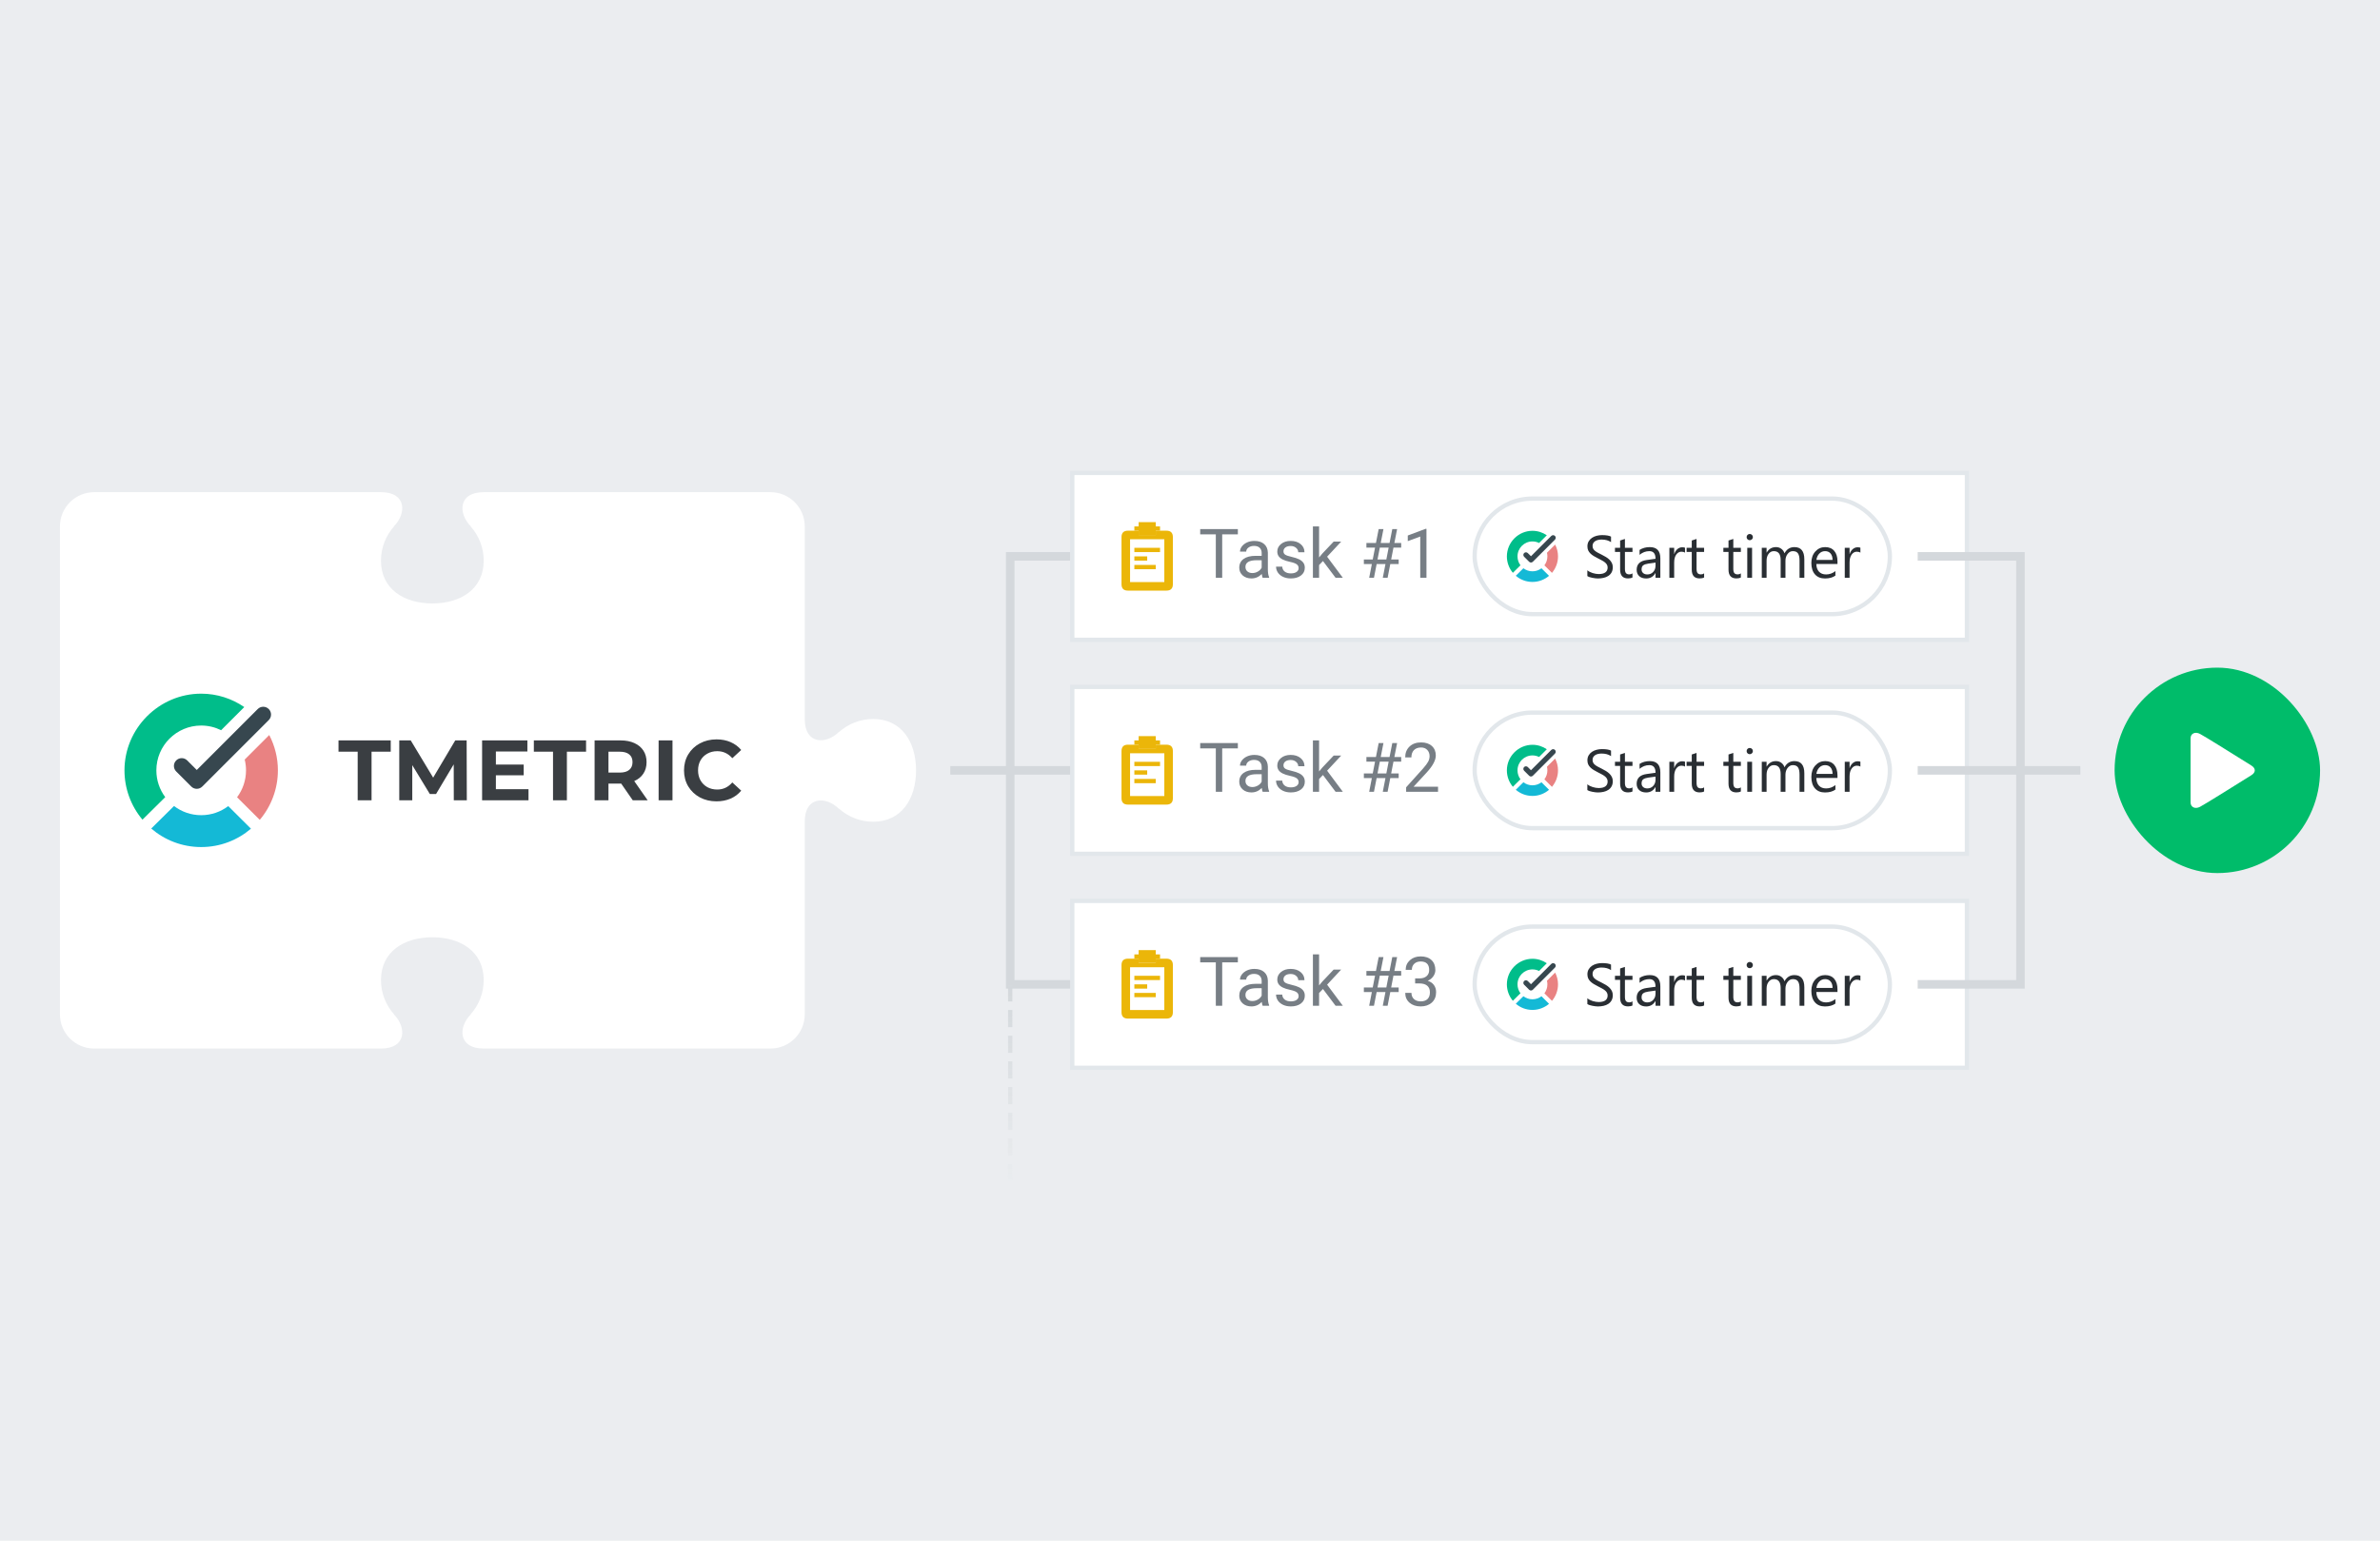 <svg width="556" height="360" viewBox="0 0 556 360" fill="none" xmlns="http://www.w3.org/2000/svg">
<rect width="556" height="360" fill="#EBEDF0"/>
<path fill-rule="evenodd" clip-rule="evenodd" d="M22 115C17.582 115 14 118.582 14 123V237C14 241.418 17.582 245 22 245H89C95 245 95 240 92 237H92.056C90.155 234.877 89 232.073 89 229C89 222.373 94.373 219 101 219C107.627 219 113 222.373 113 229C113 232.073 111.845 234.877 109.944 237H110C107 240 107 245 113 245H180C184.418 245 188 241.418 188 237V192C188 186 193 186 196 189V188.944C198.123 190.845 200.927 192 204 192C210.627 192 214 186.627 214 180C214 173.373 210.627 168 204 168C200.927 168 198.123 169.155 196 171.056V171C193 174 188 174 188 168V123C188 118.582 184.418 115 180 115H113C107 115 107 120 110 123H109.944C111.845 125.123 113 127.927 113 131C113 137.627 107.627 141 101 141C94.373 141 89 137.627 89 131C89 127.927 90.155 125.123 92.056 123H92C95 120 95 115 89 115H22Z" fill="white"/>
<path d="M83.56 175.64H79.08V173H91.28V175.64H86.8V187H83.56V175.64ZM106.013 187L105.993 178.6L101.873 185.52H100.413L96.313 178.78V187H93.273V173H95.953L101.193 181.7L106.353 173H109.013L109.053 187H106.013ZM123.465 184.4V187H112.625V173H123.205V175.6H115.845V178.64H122.345V181.16H115.845V184.4H123.465ZM129.193 175.64H124.713V173H136.913V175.64H132.433V187H129.193V175.64ZM147.826 187L145.126 183.1H144.966H142.146V187H138.906V173H144.966C146.206 173 147.279 173.207 148.186 173.62C149.106 174.033 149.813 174.62 150.306 175.38C150.799 176.14 151.046 177.04 151.046 178.08C151.046 179.12 150.793 180.02 150.286 180.78C149.793 181.527 149.086 182.1 148.166 182.5L151.306 187H147.826ZM147.766 178.08C147.766 177.293 147.513 176.693 147.006 176.28C146.499 175.853 145.759 175.64 144.786 175.64H142.146V180.52H144.786C145.759 180.52 146.499 180.307 147.006 179.88C147.513 179.453 147.766 178.853 147.766 178.08ZM153.863 173H157.103V187H153.863V173ZM167.376 187.24C165.949 187.24 164.656 186.933 163.496 186.32C162.349 185.693 161.442 184.833 160.776 183.74C160.122 182.633 159.796 181.387 159.796 180C159.796 178.613 160.122 177.373 160.776 176.28C161.442 175.173 162.349 174.313 163.496 173.7C164.656 173.073 165.956 172.76 167.396 172.76C168.609 172.76 169.702 172.973 170.676 173.4C171.662 173.827 172.489 174.44 173.156 175.24L171.076 177.16C170.129 176.067 168.956 175.52 167.556 175.52C166.689 175.52 165.916 175.713 165.236 176.1C164.556 176.473 164.022 177 163.636 177.68C163.262 178.36 163.076 179.133 163.076 180C163.076 180.867 163.262 181.64 163.636 182.32C164.022 183 164.556 183.533 165.236 183.92C165.916 184.293 166.689 184.48 167.556 184.48C168.956 184.48 170.129 183.927 171.076 182.82L173.156 184.74C172.489 185.553 171.662 186.173 170.676 186.6C169.689 187.027 168.589 187.24 167.376 187.24Z" fill="#3A3E42"/>
<g filter="url(#filter0_d)">
<path d="M47 204C60.255 204 71 193.255 71 180C71 166.745 60.255 156 47 156C33.745 156 23 166.745 23 180C23 193.255 33.745 204 47 204Z" fill="white"/>
</g>
<path d="M53.321 188.349C51.564 189.681 49.375 190.473 47 190.473C44.613 190.473 42.414 189.673 40.653 188.328L35.33 193.593C38.466 196.287 42.541 197.92 47 197.92C51.439 197.92 55.497 196.303 58.627 193.63L53.321 188.349Z" fill="#14B9D6"/>
<path d="M57.165 177.477C57.365 178.286 57.473 179.13 57.473 180C57.473 182.358 56.694 184.533 55.379 186.283L60.684 191.564C63.406 188.343 64.921 184.249 64.921 180C64.921 177.103 64.215 174.275 62.9 171.743L57.165 177.477Z" fill="#E98282"/>
<path d="M38.601 186.256C37.299 184.511 36.528 182.346 36.528 180C36.528 174.216 41.216 169.527 47 169.527C48.673 169.527 50.252 169.921 51.655 170.619L57.063 165.209C54.187 163.238 50.718 162.08 47 162.08C37.169 162.08 29.08 170.169 29.08 180C29.08 184.228 30.58 188.304 33.28 191.519L38.601 186.256Z" fill="#00BD8A"/>
<path d="M45.969 184.311C45.503 184.311 45.036 184.133 44.681 183.777L41.161 180.258C40.449 179.546 40.449 178.392 41.161 177.681C41.872 176.969 43.026 176.969 43.738 177.681L45.969 179.912L60.208 165.673C60.919 164.961 62.074 164.961 62.785 165.673C63.497 166.384 63.497 167.539 62.785 168.25L47.258 183.777C46.902 184.133 46.435 184.311 45.969 184.311Z" fill="#37474F"/>
<rect x="250.5" y="160.5" width="209" height="39" fill="white" stroke="#E2E7EB"/>
<path fill-rule="evenodd" clip-rule="evenodd" d="M266 174H263.5C262.5 174 262 174.5 262 175.5V186.5C262 187.5 262.5 188 263.5 188H272.5C273.5 188 274 187.5 274 186.5L274 175.5C274 174.5 273.5 174 272.5 174H270V175H266V174ZM264 176H272V186H264V176Z" fill="#EBB609"/>
<path d="M265 173H266V172H270V173H271V174H270V175H266V174H265V173Z" fill="#EBB609"/>
<path fill-rule="evenodd" clip-rule="evenodd" d="M265 178H271V179H265V178ZM265 180H268V181H265V180ZM270 182H265V183H270V182Z" fill="#EBB609"/>
<path d="M289.18 174.859H285.523V185H284.031V174.859H280.383V173.625H289.18V174.859ZM294.969 185C294.885 184.833 294.818 184.536 294.766 184.109C294.094 184.807 293.292 185.156 292.359 185.156C291.526 185.156 290.841 184.922 290.305 184.453C289.773 183.979 289.508 183.38 289.508 182.656C289.508 181.776 289.841 181.094 290.508 180.609C291.18 180.12 292.122 179.875 293.336 179.875H294.742V179.211C294.742 178.706 294.591 178.305 294.289 178.008C293.987 177.706 293.542 177.555 292.953 177.555C292.438 177.555 292.005 177.685 291.656 177.945C291.307 178.206 291.133 178.521 291.133 178.891H289.68C289.68 178.469 289.828 178.062 290.125 177.672C290.427 177.276 290.833 176.964 291.344 176.734C291.859 176.505 292.424 176.391 293.039 176.391C294.013 176.391 294.776 176.635 295.328 177.125C295.88 177.609 296.167 178.279 296.188 179.133V183.023C296.188 183.799 296.286 184.417 296.484 184.875V185H294.969ZM292.57 183.898C293.023 183.898 293.453 183.781 293.859 183.547C294.266 183.312 294.56 183.008 294.742 182.633V180.898H293.609C291.839 180.898 290.953 181.417 290.953 182.453C290.953 182.906 291.104 183.26 291.406 183.516C291.708 183.771 292.096 183.898 292.57 183.898ZM303.375 182.758C303.375 182.367 303.227 182.065 302.93 181.852C302.638 181.633 302.125 181.445 301.391 181.289C300.661 181.133 300.081 180.945 299.648 180.727C299.221 180.508 298.904 180.247 298.695 179.945C298.492 179.643 298.391 179.284 298.391 178.867C298.391 178.174 298.682 177.589 299.266 177.109C299.854 176.63 300.604 176.391 301.516 176.391C302.474 176.391 303.25 176.638 303.844 177.133C304.443 177.628 304.742 178.26 304.742 179.031H303.289C303.289 178.635 303.12 178.294 302.781 178.008C302.448 177.721 302.026 177.578 301.516 177.578C300.99 177.578 300.578 177.693 300.281 177.922C299.984 178.151 299.836 178.451 299.836 178.82C299.836 179.169 299.974 179.432 300.25 179.609C300.526 179.786 301.023 179.956 301.742 180.117C302.466 180.279 303.052 180.471 303.5 180.695C303.948 180.919 304.279 181.19 304.492 181.508C304.711 181.82 304.82 182.203 304.82 182.656C304.82 183.411 304.518 184.018 303.914 184.477C303.31 184.93 302.526 185.156 301.562 185.156C300.885 185.156 300.286 185.036 299.766 184.797C299.245 184.557 298.836 184.224 298.539 183.797C298.247 183.365 298.102 182.898 298.102 182.398H299.547C299.573 182.883 299.766 183.268 300.125 183.555C300.49 183.836 300.969 183.977 301.562 183.977C302.109 183.977 302.547 183.867 302.875 183.648C303.208 183.424 303.375 183.128 303.375 182.758ZM309.062 181.086L308.156 182.031V185H306.711V173H308.156V180.258L308.93 179.328L311.562 176.547H313.32L310.031 180.078L313.703 185H312.008L309.062 181.086ZM323.664 181.797H321.602L320.977 185H319.859L320.484 181.797H318.617V180.727H320.688L321.227 177.961H319.211V176.875H321.438L322.078 173.625H323.195L322.555 176.875H324.617L325.258 173.625H326.383L325.742 176.875H327.336V177.961H325.531L324.992 180.727H326.75V181.797H324.789L324.164 185H323.039L323.664 181.797ZM321.805 180.727H323.867L324.406 177.961H322.344L321.805 180.727ZM335.945 185H328.492V183.961L332.43 179.586C333.013 178.924 333.414 178.388 333.633 177.977C333.857 177.56 333.969 177.13 333.969 176.688C333.969 176.094 333.789 175.607 333.43 175.227C333.07 174.846 332.591 174.656 331.992 174.656C331.273 174.656 330.714 174.862 330.312 175.273C329.917 175.68 329.719 176.247 329.719 176.977H328.273C328.273 175.93 328.609 175.083 329.281 174.438C329.958 173.792 330.862 173.469 331.992 173.469C333.049 173.469 333.885 173.747 334.5 174.305C335.115 174.857 335.422 175.594 335.422 176.516C335.422 177.635 334.708 178.969 333.281 180.516L330.234 183.82H335.945V185Z" fill="#777E85"/>
<rect x="344.5" y="166.5" width="97" height="27" rx="13.5" stroke="#E2E7EB"/>
<path d="M358 188C362.418 188 366 184.418 366 180C366 175.582 362.418 172 358 172C353.582 172 350 175.582 350 180C350 184.418 353.582 188 358 188Z" fill="white"/>
<path d="M360.106 182.783C359.521 183.227 358.791 183.491 357.999 183.491C357.204 183.491 356.471 183.224 355.884 182.776L354.109 184.531C355.155 185.429 356.513 185.973 357.999 185.973C359.479 185.973 360.832 185.434 361.875 184.543L360.106 182.783Z" fill="#14B9D6"/>
<path d="M361.388 179.159C361.455 179.428 361.491 179.71 361.491 180C361.491 180.786 361.231 181.511 360.793 182.094L362.561 183.854C363.469 182.781 363.974 181.416 363.974 180C363.974 179.034 363.738 178.091 363.3 177.248L361.388 179.159Z" fill="#E98282"/>
<path d="M355.201 182.085C354.767 181.503 354.51 180.782 354.51 180C354.51 178.072 356.073 176.509 358.001 176.509C358.558 176.509 359.085 176.64 359.552 176.873L361.355 175.07C360.396 174.413 359.24 174.026 358.001 174.026C354.724 174.026 352.027 176.723 352.027 180C352.027 181.409 352.527 182.768 353.427 183.84L355.201 182.085Z" fill="#00BD8A"/>
<path d="M357.656 181.437C357.5 181.437 357.345 181.378 357.226 181.259L356.053 180.086C355.816 179.849 355.816 179.464 356.053 179.227C356.29 178.99 356.675 178.99 356.912 179.227L357.656 179.971L362.402 175.224C362.639 174.987 363.024 174.987 363.261 175.224C363.498 175.461 363.498 175.846 363.261 176.083L358.085 181.259C357.967 181.378 357.811 181.437 357.656 181.437Z" fill="#37474F"/>
<path d="M370.827 184.604V183.25C370.982 183.387 371.167 183.51 371.381 183.619C371.6 183.729 371.827 183.822 372.064 183.899C372.306 183.972 372.548 184.029 372.789 184.07C373.031 184.111 373.254 184.132 373.459 184.132C374.165 184.132 374.692 184.002 375.038 183.742C375.389 183.478 375.564 183.1 375.564 182.607C375.564 182.343 375.505 182.113 375.387 181.917C375.273 181.721 375.113 181.543 374.908 181.384C374.703 181.22 374.459 181.065 374.177 180.919C373.899 180.769 373.598 180.611 373.274 180.447C372.933 180.274 372.614 180.099 372.317 179.921C372.021 179.743 371.764 179.547 371.545 179.333C371.326 179.119 371.153 178.877 371.025 178.608C370.902 178.335 370.841 178.016 370.841 177.651C370.841 177.205 370.939 176.817 371.135 176.489C371.331 176.157 371.588 175.883 371.907 175.669C372.226 175.455 372.589 175.295 372.994 175.19C373.404 175.086 373.821 175.033 374.245 175.033C375.211 175.033 375.915 175.149 376.357 175.382V176.674C375.779 176.273 375.036 176.072 374.129 176.072C373.878 176.072 373.628 176.1 373.377 176.154C373.126 176.204 372.903 176.289 372.707 176.407C372.511 176.526 372.352 176.678 372.229 176.865C372.105 177.052 372.044 177.28 372.044 177.549C372.044 177.799 372.09 178.016 372.181 178.198C372.276 178.381 372.415 178.547 372.598 178.697C372.78 178.848 373.001 178.993 373.261 179.135C373.525 179.276 373.828 179.431 374.17 179.6C374.521 179.773 374.854 179.955 375.168 180.146C375.482 180.338 375.758 180.55 375.995 180.782C376.232 181.015 376.419 181.272 376.556 181.555C376.697 181.837 376.768 182.161 376.768 182.525C376.768 183.008 376.672 183.419 376.48 183.756C376.294 184.089 376.038 184.36 375.715 184.569C375.396 184.779 375.027 184.929 374.607 185.021C374.188 185.116 373.746 185.164 373.281 185.164C373.126 185.164 372.935 185.15 372.707 185.123C372.479 185.1 372.247 185.064 372.01 185.014C371.773 184.968 371.547 184.911 371.333 184.843C371.123 184.77 370.955 184.69 370.827 184.604ZM381.368 184.932C381.104 185.077 380.755 185.15 380.322 185.15C379.096 185.15 378.483 184.467 378.483 183.1V178.957H377.28V178H378.483V176.291L379.604 175.929V178H381.368V178.957H379.604V182.901C379.604 183.371 379.684 183.706 379.844 183.906C380.003 184.107 380.268 184.207 380.637 184.207C380.919 184.207 381.163 184.13 381.368 183.975V184.932ZM387.876 185H386.755V183.906H386.728C386.24 184.745 385.522 185.164 384.574 185.164C383.877 185.164 383.33 184.979 382.934 184.61C382.542 184.241 382.346 183.751 382.346 183.141C382.346 181.833 383.116 181.072 384.656 180.857L386.755 180.563C386.755 179.374 386.274 178.779 385.312 178.779C384.469 178.779 383.708 179.066 383.029 179.641V178.492C383.717 178.055 384.51 177.836 385.408 177.836C387.053 177.836 387.876 178.706 387.876 180.447V185ZM386.755 181.459L385.066 181.691C384.547 181.764 384.155 181.894 383.891 182.081C383.626 182.263 383.494 182.589 383.494 183.059C383.494 183.4 383.615 183.681 383.856 183.899C384.103 184.114 384.428 184.221 384.834 184.221C385.39 184.221 385.848 184.027 386.208 183.64C386.573 183.248 386.755 182.753 386.755 182.156V181.459ZM393.639 179.135C393.443 178.984 393.16 178.909 392.791 178.909C392.312 178.909 391.911 179.135 391.588 179.586C391.269 180.037 391.109 180.652 391.109 181.432V185H389.988V178H391.109V179.442H391.137C391.296 178.95 391.54 178.567 391.868 178.294C392.196 178.016 392.563 177.877 392.969 177.877C393.26 177.877 393.484 177.909 393.639 177.973V179.135ZM398.103 184.932C397.838 185.077 397.49 185.15 397.057 185.15C395.831 185.15 395.218 184.467 395.218 183.1V178.957H394.015V178H395.218V176.291L396.339 175.929V178H398.103V178.957H396.339V182.901C396.339 183.371 396.419 183.706 396.578 183.906C396.738 184.107 397.002 184.207 397.371 184.207C397.654 184.207 397.897 184.13 398.103 183.975V184.932ZM406.688 184.932C406.424 185.077 406.076 185.15 405.643 185.15C404.417 185.15 403.804 184.467 403.804 183.1V178.957H402.601V178H403.804V176.291L404.925 175.929V178H406.688V178.957H404.925V182.901C404.925 183.371 405.005 183.706 405.164 183.906C405.324 184.107 405.588 184.207 405.957 184.207C406.24 184.207 406.483 184.13 406.688 183.975V184.932ZM408.76 176.223C408.559 176.223 408.388 176.154 408.247 176.018C408.106 175.881 408.035 175.708 408.035 175.498C408.035 175.288 408.106 175.115 408.247 174.979C408.388 174.837 408.559 174.767 408.76 174.767C408.965 174.767 409.138 174.837 409.279 174.979C409.425 175.115 409.498 175.288 409.498 175.498C409.498 175.699 409.425 175.869 409.279 176.011C409.138 176.152 408.965 176.223 408.76 176.223ZM409.307 185H408.186V178H409.307V185ZM421.516 185H420.395V180.98C420.395 180.206 420.274 179.645 420.032 179.299C419.795 178.952 419.394 178.779 418.829 178.779C418.351 178.779 417.943 178.998 417.605 179.436C417.273 179.873 417.106 180.397 417.106 181.008V185H415.985V180.844C415.985 179.467 415.454 178.779 414.393 178.779C413.9 178.779 413.495 178.987 413.176 179.401C412.857 179.812 412.697 180.347 412.697 181.008V185H411.576V178H412.697V179.107H412.725C413.221 178.26 413.946 177.836 414.898 177.836C415.377 177.836 415.794 177.97 416.149 178.239C416.505 178.504 416.749 178.852 416.881 179.285C417.4 178.319 418.175 177.836 419.205 177.836C420.745 177.836 421.516 178.786 421.516 180.687V185ZM429.261 181.78H424.318C424.337 182.56 424.546 183.161 424.947 183.585C425.348 184.009 425.9 184.221 426.602 184.221C427.39 184.221 428.115 183.961 428.775 183.441V184.494C428.16 184.941 427.347 185.164 426.335 185.164C425.346 185.164 424.569 184.847 424.004 184.214C423.439 183.576 423.156 182.68 423.156 181.527C423.156 180.438 423.464 179.552 424.079 178.868C424.699 178.18 425.467 177.836 426.383 177.836C427.299 177.836 428.007 178.132 428.509 178.725C429.01 179.317 429.261 180.14 429.261 181.192V181.78ZM428.112 180.83C428.108 180.183 427.951 179.679 427.641 179.319C427.335 178.959 426.909 178.779 426.362 178.779C425.834 178.779 425.385 178.968 425.016 179.347C424.646 179.725 424.419 180.219 424.332 180.83H428.112ZM434.613 179.135C434.417 178.984 434.135 178.909 433.766 178.909C433.287 178.909 432.886 179.135 432.562 179.586C432.243 180.037 432.084 180.652 432.084 181.432V185H430.963V178H432.084V179.442H432.111C432.271 178.95 432.515 178.567 432.843 178.294C433.171 178.016 433.538 177.877 433.943 177.877C434.235 177.877 434.458 177.909 434.613 177.973V179.135Z" fill="#292E33"/>
<rect x="250.5" y="210.5" width="209" height="39" fill="white" stroke="#E2E7EB"/>
<path fill-rule="evenodd" clip-rule="evenodd" d="M266 224H263.5C262.5 224 262 224.5 262 225.5V236.5C262 237.5 262.5 238 263.5 238H272.5C273.5 238 274 237.5 274 236.5L274 225.5C274 224.5 273.5 224 272.5 224H270V225H266V224ZM264 226H272V236H264V226Z" fill="#EBB609"/>
<path d="M265 223H266V222H270V223H271V224H270V225H266V224H265V223Z" fill="#EBB609"/>
<path fill-rule="evenodd" clip-rule="evenodd" d="M265 228H271V229H265V228ZM265 230H268V231H265V230ZM270 232H265V233H270V232Z" fill="#EBB609"/>
<path d="M289.18 224.859H285.523V235H284.031V224.859H280.383V223.625H289.18V224.859ZM294.969 235C294.885 234.833 294.818 234.536 294.766 234.109C294.094 234.807 293.292 235.156 292.359 235.156C291.526 235.156 290.841 234.922 290.305 234.453C289.773 233.979 289.508 233.38 289.508 232.656C289.508 231.776 289.841 231.094 290.508 230.609C291.18 230.12 292.122 229.875 293.336 229.875H294.742V229.211C294.742 228.706 294.591 228.305 294.289 228.008C293.987 227.706 293.542 227.555 292.953 227.555C292.438 227.555 292.005 227.685 291.656 227.945C291.307 228.206 291.133 228.521 291.133 228.891H289.68C289.68 228.469 289.828 228.062 290.125 227.672C290.427 227.276 290.833 226.964 291.344 226.734C291.859 226.505 292.424 226.391 293.039 226.391C294.013 226.391 294.776 226.635 295.328 227.125C295.88 227.609 296.167 228.279 296.188 229.133V233.023C296.188 233.799 296.286 234.417 296.484 234.875V235H294.969ZM292.57 233.898C293.023 233.898 293.453 233.781 293.859 233.547C294.266 233.312 294.56 233.008 294.742 232.633V230.898H293.609C291.839 230.898 290.953 231.417 290.953 232.453C290.953 232.906 291.104 233.26 291.406 233.516C291.708 233.771 292.096 233.898 292.57 233.898ZM303.375 232.758C303.375 232.367 303.227 232.065 302.93 231.852C302.638 231.633 302.125 231.445 301.391 231.289C300.661 231.133 300.081 230.945 299.648 230.727C299.221 230.508 298.904 230.247 298.695 229.945C298.492 229.643 298.391 229.284 298.391 228.867C298.391 228.174 298.682 227.589 299.266 227.109C299.854 226.63 300.604 226.391 301.516 226.391C302.474 226.391 303.25 226.638 303.844 227.133C304.443 227.628 304.742 228.26 304.742 229.031H303.289C303.289 228.635 303.12 228.294 302.781 228.008C302.448 227.721 302.026 227.578 301.516 227.578C300.99 227.578 300.578 227.693 300.281 227.922C299.984 228.151 299.836 228.451 299.836 228.82C299.836 229.169 299.974 229.432 300.25 229.609C300.526 229.786 301.023 229.956 301.742 230.117C302.466 230.279 303.052 230.471 303.5 230.695C303.948 230.919 304.279 231.19 304.492 231.508C304.711 231.82 304.82 232.203 304.82 232.656C304.82 233.411 304.518 234.018 303.914 234.477C303.31 234.93 302.526 235.156 301.562 235.156C300.885 235.156 300.286 235.036 299.766 234.797C299.245 234.557 298.836 234.224 298.539 233.797C298.247 233.365 298.102 232.898 298.102 232.398H299.547C299.573 232.883 299.766 233.268 300.125 233.555C300.49 233.836 300.969 233.977 301.562 233.977C302.109 233.977 302.547 233.867 302.875 233.648C303.208 233.424 303.375 233.128 303.375 232.758ZM309.062 231.086L308.156 232.031V235H306.711V223H308.156V230.258L308.93 229.328L311.562 226.547H313.32L310.031 230.078L313.703 235H312.008L309.062 231.086ZM323.664 231.797H321.602L320.977 235H319.859L320.484 231.797H318.617V230.727H320.688L321.227 227.961H319.211V226.875H321.438L322.078 223.625H323.195L322.555 226.875H324.617L325.258 223.625H326.383L325.742 226.875H327.336V227.961H325.531L324.992 230.727H326.75V231.797H324.789L324.164 235H323.039L323.664 231.797ZM321.805 230.727H323.867L324.406 227.961H322.344L321.805 230.727ZM330.594 228.609H331.68C332.362 228.599 332.898 228.419 333.289 228.07C333.68 227.721 333.875 227.25 333.875 226.656C333.875 225.323 333.211 224.656 331.883 224.656C331.258 224.656 330.758 224.836 330.383 225.195C330.013 225.549 329.828 226.021 329.828 226.609H328.383C328.383 225.708 328.711 224.961 329.367 224.367C330.029 223.768 330.867 223.469 331.883 223.469C332.956 223.469 333.797 223.753 334.406 224.32C335.016 224.888 335.32 225.677 335.32 226.688C335.32 227.182 335.159 227.661 334.836 228.125C334.518 228.589 334.083 228.935 333.531 229.164C334.156 229.362 334.638 229.69 334.977 230.148C335.32 230.607 335.492 231.167 335.492 231.828C335.492 232.849 335.159 233.659 334.492 234.258C333.826 234.857 332.958 235.156 331.891 235.156C330.823 235.156 329.953 234.867 329.281 234.289C328.615 233.711 328.281 232.948 328.281 232H329.734C329.734 232.599 329.93 233.078 330.32 233.438C330.711 233.797 331.234 233.977 331.891 233.977C332.589 233.977 333.122 233.794 333.492 233.43C333.862 233.065 334.047 232.542 334.047 231.859C334.047 231.198 333.844 230.69 333.438 230.336C333.031 229.982 332.445 229.799 331.68 229.789H330.594V228.609Z" fill="#777E85"/>
<rect x="344.5" y="216.5" width="97" height="27" rx="13.5" stroke="#E2E7EB"/>
<path d="M358 238C362.418 238 366 234.418 366 230C366 225.582 362.418 222 358 222C353.582 222 350 225.582 350 230C350 234.418 353.582 238 358 238Z" fill="white"/>
<path d="M360.106 232.783C359.521 233.227 358.791 233.491 357.999 233.491C357.204 233.491 356.471 233.224 355.884 232.776L354.109 234.531C355.155 235.429 356.513 235.973 357.999 235.973C359.479 235.973 360.832 235.434 361.875 234.543L360.106 232.783Z" fill="#14B9D6"/>
<path d="M361.388 229.159C361.455 229.428 361.491 229.71 361.491 230C361.491 230.786 361.231 231.511 360.793 232.094L362.561 233.854C363.469 232.781 363.974 231.416 363.974 230C363.974 229.034 363.738 228.091 363.3 227.248L361.388 229.159Z" fill="#E98282"/>
<path d="M355.201 232.085C354.767 231.503 354.51 230.782 354.51 230C354.51 228.072 356.073 226.509 358.001 226.509C358.558 226.509 359.085 226.64 359.552 226.873L361.355 225.07C360.396 224.413 359.24 224.026 358.001 224.026C354.724 224.026 352.027 226.723 352.027 230C352.027 231.409 352.527 232.768 353.427 233.84L355.201 232.085Z" fill="#00BD8A"/>
<path d="M357.656 231.437C357.5 231.437 357.345 231.378 357.226 231.259L356.053 230.086C355.816 229.849 355.816 229.464 356.053 229.227C356.29 228.99 356.675 228.99 356.912 229.227L357.656 229.971L362.402 225.224C362.639 224.987 363.024 224.987 363.261 225.224C363.498 225.461 363.498 225.846 363.261 226.083L358.085 231.259C357.967 231.378 357.811 231.437 357.656 231.437Z" fill="#37474F"/>
<path d="M370.827 234.604V233.25C370.982 233.387 371.167 233.51 371.381 233.619C371.6 233.729 371.827 233.822 372.064 233.899C372.306 233.972 372.548 234.029 372.789 234.07C373.031 234.111 373.254 234.132 373.459 234.132C374.165 234.132 374.692 234.002 375.038 233.742C375.389 233.478 375.564 233.1 375.564 232.607C375.564 232.343 375.505 232.113 375.387 231.917C375.273 231.721 375.113 231.543 374.908 231.384C374.703 231.22 374.459 231.065 374.177 230.919C373.899 230.769 373.598 230.611 373.274 230.447C372.933 230.274 372.614 230.099 372.317 229.921C372.021 229.743 371.764 229.547 371.545 229.333C371.326 229.119 371.153 228.877 371.025 228.608C370.902 228.335 370.841 228.016 370.841 227.651C370.841 227.205 370.939 226.817 371.135 226.489C371.331 226.157 371.588 225.883 371.907 225.669C372.226 225.455 372.589 225.295 372.994 225.19C373.404 225.086 373.821 225.033 374.245 225.033C375.211 225.033 375.915 225.149 376.357 225.382V226.674C375.779 226.273 375.036 226.072 374.129 226.072C373.878 226.072 373.628 226.1 373.377 226.154C373.126 226.204 372.903 226.289 372.707 226.407C372.511 226.526 372.352 226.678 372.229 226.865C372.105 227.052 372.044 227.28 372.044 227.549C372.044 227.799 372.09 228.016 372.181 228.198C372.276 228.381 372.415 228.547 372.598 228.697C372.78 228.848 373.001 228.993 373.261 229.135C373.525 229.276 373.828 229.431 374.17 229.6C374.521 229.773 374.854 229.955 375.168 230.146C375.482 230.338 375.758 230.55 375.995 230.782C376.232 231.015 376.419 231.272 376.556 231.555C376.697 231.837 376.768 232.161 376.768 232.525C376.768 233.008 376.672 233.419 376.48 233.756C376.294 234.089 376.038 234.36 375.715 234.569C375.396 234.779 375.027 234.929 374.607 235.021C374.188 235.116 373.746 235.164 373.281 235.164C373.126 235.164 372.935 235.15 372.707 235.123C372.479 235.1 372.247 235.064 372.01 235.014C371.773 234.968 371.547 234.911 371.333 234.843C371.123 234.77 370.955 234.69 370.827 234.604ZM381.368 234.932C381.104 235.077 380.755 235.15 380.322 235.15C379.096 235.15 378.483 234.467 378.483 233.1V228.957H377.28V228H378.483V226.291L379.604 225.929V228H381.368V228.957H379.604V232.901C379.604 233.371 379.684 233.706 379.844 233.906C380.003 234.107 380.268 234.207 380.637 234.207C380.919 234.207 381.163 234.13 381.368 233.975V234.932ZM387.876 235H386.755V233.906H386.728C386.24 234.745 385.522 235.164 384.574 235.164C383.877 235.164 383.33 234.979 382.934 234.61C382.542 234.241 382.346 233.751 382.346 233.141C382.346 231.833 383.116 231.072 384.656 230.857L386.755 230.563C386.755 229.374 386.274 228.779 385.312 228.779C384.469 228.779 383.708 229.066 383.029 229.641V228.492C383.717 228.055 384.51 227.836 385.408 227.836C387.053 227.836 387.876 228.706 387.876 230.447V235ZM386.755 231.459L385.066 231.691C384.547 231.764 384.155 231.894 383.891 232.081C383.626 232.263 383.494 232.589 383.494 233.059C383.494 233.4 383.615 233.681 383.856 233.899C384.103 234.114 384.428 234.221 384.834 234.221C385.39 234.221 385.848 234.027 386.208 233.64C386.573 233.248 386.755 232.753 386.755 232.156V231.459ZM393.639 229.135C393.443 228.984 393.16 228.909 392.791 228.909C392.312 228.909 391.911 229.135 391.588 229.586C391.269 230.037 391.109 230.652 391.109 231.432V235H389.988V228H391.109V229.442H391.137C391.296 228.95 391.54 228.567 391.868 228.294C392.196 228.016 392.563 227.877 392.969 227.877C393.26 227.877 393.484 227.909 393.639 227.973V229.135ZM398.103 234.932C397.838 235.077 397.49 235.15 397.057 235.15C395.831 235.15 395.218 234.467 395.218 233.1V228.957H394.015V228H395.218V226.291L396.339 225.929V228H398.103V228.957H396.339V232.901C396.339 233.371 396.419 233.706 396.578 233.906C396.738 234.107 397.002 234.207 397.371 234.207C397.654 234.207 397.897 234.13 398.103 233.975V234.932ZM406.688 234.932C406.424 235.077 406.076 235.15 405.643 235.15C404.417 235.15 403.804 234.467 403.804 233.1V228.957H402.601V228H403.804V226.291L404.925 225.929V228H406.688V228.957H404.925V232.901C404.925 233.371 405.005 233.706 405.164 233.906C405.324 234.107 405.588 234.207 405.957 234.207C406.24 234.207 406.483 234.13 406.688 233.975V234.932ZM408.76 226.223C408.559 226.223 408.388 226.154 408.247 226.018C408.106 225.881 408.035 225.708 408.035 225.498C408.035 225.288 408.106 225.115 408.247 224.979C408.388 224.837 408.559 224.767 408.76 224.767C408.965 224.767 409.138 224.837 409.279 224.979C409.425 225.115 409.498 225.288 409.498 225.498C409.498 225.699 409.425 225.869 409.279 226.011C409.138 226.152 408.965 226.223 408.76 226.223ZM409.307 235H408.186V228H409.307V235ZM421.516 235H420.395V230.98C420.395 230.206 420.274 229.645 420.032 229.299C419.795 228.952 419.394 228.779 418.829 228.779C418.351 228.779 417.943 228.998 417.605 229.436C417.273 229.873 417.106 230.397 417.106 231.008V235H415.985V230.844C415.985 229.467 415.454 228.779 414.393 228.779C413.9 228.779 413.495 228.987 413.176 229.401C412.857 229.812 412.697 230.347 412.697 231.008V235H411.576V228H412.697V229.107H412.725C413.221 228.26 413.946 227.836 414.898 227.836C415.377 227.836 415.794 227.97 416.149 228.239C416.505 228.504 416.749 228.852 416.881 229.285C417.4 228.319 418.175 227.836 419.205 227.836C420.745 227.836 421.516 228.786 421.516 230.687V235ZM429.261 231.78H424.318C424.337 232.56 424.546 233.161 424.947 233.585C425.348 234.009 425.9 234.221 426.602 234.221C427.39 234.221 428.115 233.961 428.775 233.441V234.494C428.16 234.941 427.347 235.164 426.335 235.164C425.346 235.164 424.569 234.847 424.004 234.214C423.439 233.576 423.156 232.68 423.156 231.527C423.156 230.438 423.464 229.552 424.079 228.868C424.699 228.18 425.467 227.836 426.383 227.836C427.299 227.836 428.007 228.132 428.509 228.725C429.01 229.317 429.261 230.14 429.261 231.192V231.78ZM428.112 230.83C428.108 230.183 427.951 229.679 427.641 229.319C427.335 228.959 426.909 228.779 426.362 228.779C425.834 228.779 425.385 228.968 425.016 229.347C424.646 229.725 424.419 230.219 424.332 230.83H428.112ZM434.613 229.135C434.417 228.984 434.135 228.909 433.766 228.909C433.287 228.909 432.886 229.135 432.562 229.586C432.243 230.037 432.084 230.652 432.084 231.432V235H430.963V228H432.084V229.442H432.111C432.271 228.95 432.515 228.567 432.843 228.294C433.171 228.016 433.538 227.877 433.943 227.877C434.235 227.877 434.458 227.909 434.613 227.973V229.135Z" fill="#292E33"/>
<path d="M250 130H236V230H250" stroke="#D4D8DC" stroke-width="2"/>
<path d="M236 230V278" stroke="url(#paint0_linear)" stroke-dasharray="4 2"/>
<path d="M222 180L236 180L250 180" stroke="#D4D8DC" stroke-width="2"/>
<rect x="250.5" y="110.5" width="209" height="39" fill="white" stroke="#E2E7EB"/>
<path fill-rule="evenodd" clip-rule="evenodd" d="M266 124H263.5C262.5 124 262 124.5 262 125.5V136.5C262 137.5 262.5 138 263.5 138H272.5C273.5 138 274 137.5 274 136.5L274 125.5C274 124.5 273.5 124 272.5 124H270V125H266V124ZM264 126H272V136H264V126Z" fill="#EBB609"/>
<path d="M265 123H266V122H270V123H271V124H270V125H266V124H265V123Z" fill="#EBB609"/>
<path fill-rule="evenodd" clip-rule="evenodd" d="M265 128H271V129H265V128ZM265 130H268V131H265V130ZM270 132H265V133H270V132Z" fill="#EBB609"/>
<path d="M289.18 124.859H285.523V135H284.031V124.859H280.383V123.625H289.18V124.859ZM294.969 135C294.885 134.833 294.818 134.536 294.766 134.109C294.094 134.807 293.292 135.156 292.359 135.156C291.526 135.156 290.841 134.922 290.305 134.453C289.773 133.979 289.508 133.38 289.508 132.656C289.508 131.776 289.841 131.094 290.508 130.609C291.18 130.12 292.122 129.875 293.336 129.875H294.742V129.211C294.742 128.706 294.591 128.305 294.289 128.008C293.987 127.706 293.542 127.555 292.953 127.555C292.438 127.555 292.005 127.685 291.656 127.945C291.307 128.206 291.133 128.521 291.133 128.891H289.68C289.68 128.469 289.828 128.062 290.125 127.672C290.427 127.276 290.833 126.964 291.344 126.734C291.859 126.505 292.424 126.391 293.039 126.391C294.013 126.391 294.776 126.635 295.328 127.125C295.88 127.609 296.167 128.279 296.188 129.133V133.023C296.188 133.799 296.286 134.417 296.484 134.875V135H294.969ZM292.57 133.898C293.023 133.898 293.453 133.781 293.859 133.547C294.266 133.312 294.56 133.008 294.742 132.633V130.898H293.609C291.839 130.898 290.953 131.417 290.953 132.453C290.953 132.906 291.104 133.26 291.406 133.516C291.708 133.771 292.096 133.898 292.57 133.898ZM303.375 132.758C303.375 132.367 303.227 132.065 302.93 131.852C302.638 131.633 302.125 131.445 301.391 131.289C300.661 131.133 300.081 130.945 299.648 130.727C299.221 130.508 298.904 130.247 298.695 129.945C298.492 129.643 298.391 129.284 298.391 128.867C298.391 128.174 298.682 127.589 299.266 127.109C299.854 126.63 300.604 126.391 301.516 126.391C302.474 126.391 303.25 126.638 303.844 127.133C304.443 127.628 304.742 128.26 304.742 129.031H303.289C303.289 128.635 303.12 128.294 302.781 128.008C302.448 127.721 302.026 127.578 301.516 127.578C300.99 127.578 300.578 127.693 300.281 127.922C299.984 128.151 299.836 128.451 299.836 128.82C299.836 129.169 299.974 129.432 300.25 129.609C300.526 129.786 301.023 129.956 301.742 130.117C302.466 130.279 303.052 130.471 303.5 130.695C303.948 130.919 304.279 131.19 304.492 131.508C304.711 131.82 304.82 132.203 304.82 132.656C304.82 133.411 304.518 134.018 303.914 134.477C303.31 134.93 302.526 135.156 301.562 135.156C300.885 135.156 300.286 135.036 299.766 134.797C299.245 134.557 298.836 134.224 298.539 133.797C298.247 133.365 298.102 132.898 298.102 132.398H299.547C299.573 132.883 299.766 133.268 300.125 133.555C300.49 133.836 300.969 133.977 301.562 133.977C302.109 133.977 302.547 133.867 302.875 133.648C303.208 133.424 303.375 133.128 303.375 132.758ZM309.062 131.086L308.156 132.031V135H306.711V123H308.156V130.258L308.93 129.328L311.562 126.547H313.32L310.031 130.078L313.703 135H312.008L309.062 131.086ZM323.664 131.797H321.602L320.977 135H319.859L320.484 131.797H318.617V130.727H320.688L321.227 127.961H319.211V126.875H321.438L322.078 123.625H323.195L322.555 126.875H324.617L325.258 123.625H326.383L325.742 126.875H327.336V127.961H325.531L324.992 130.727H326.75V131.797H324.789L324.164 135H323.039L323.664 131.797ZM321.805 130.727H323.867L324.406 127.961H322.344L321.805 130.727ZM333.242 135H331.789V125.367L328.875 126.438V125.125L333.016 123.57H333.242V135Z" fill="#777E85"/>
<rect x="344.5" y="116.5" width="97" height="27" rx="13.5" stroke="#E2E7EB"/>
<path d="M358 138C362.418 138 366 134.418 366 130C366 125.582 362.418 122 358 122C353.582 122 350 125.582 350 130C350 134.418 353.582 138 358 138Z" fill="white"/>
<path d="M360.106 132.783C359.521 133.227 358.791 133.491 357.999 133.491C357.204 133.491 356.471 133.224 355.884 132.776L354.109 134.531C355.155 135.429 356.513 135.973 357.999 135.973C359.479 135.973 360.832 135.434 361.875 134.543L360.106 132.783Z" fill="#14B9D6"/>
<path d="M361.388 129.159C361.455 129.428 361.491 129.71 361.491 130C361.491 130.786 361.231 131.511 360.793 132.094L362.561 133.854C363.469 132.781 363.974 131.416 363.974 130C363.974 129.034 363.738 128.091 363.3 127.248L361.388 129.159Z" fill="#E98282"/>
<path d="M355.201 132.085C354.767 131.503 354.51 130.782 354.51 130C354.51 128.072 356.073 126.509 358.001 126.509C358.558 126.509 359.085 126.64 359.552 126.873L361.355 125.07C360.396 124.413 359.24 124.026 358.001 124.026C354.724 124.026 352.027 126.723 352.027 130C352.027 131.409 352.527 132.768 353.427 133.84L355.201 132.085Z" fill="#00BD8A"/>
<path d="M357.656 131.437C357.5 131.437 357.345 131.378 357.226 131.259L356.053 130.086C355.816 129.849 355.816 129.464 356.053 129.227C356.29 128.99 356.675 128.99 356.912 129.227L357.656 129.971L362.402 125.224C362.639 124.987 363.024 124.987 363.261 125.224C363.498 125.461 363.498 125.846 363.261 126.083L358.085 131.259C357.967 131.378 357.811 131.437 357.656 131.437Z" fill="#37474F"/>
<path d="M370.827 134.604V133.25C370.982 133.387 371.167 133.51 371.381 133.619C371.6 133.729 371.827 133.822 372.064 133.899C372.306 133.972 372.548 134.029 372.789 134.07C373.031 134.111 373.254 134.132 373.459 134.132C374.165 134.132 374.692 134.002 375.038 133.742C375.389 133.478 375.564 133.1 375.564 132.607C375.564 132.343 375.505 132.113 375.387 131.917C375.273 131.721 375.113 131.543 374.908 131.384C374.703 131.22 374.459 131.065 374.177 130.919C373.899 130.769 373.598 130.611 373.274 130.447C372.933 130.274 372.614 130.099 372.317 129.921C372.021 129.743 371.764 129.547 371.545 129.333C371.326 129.119 371.153 128.877 371.025 128.608C370.902 128.335 370.841 128.016 370.841 127.651C370.841 127.205 370.939 126.817 371.135 126.489C371.331 126.157 371.588 125.883 371.907 125.669C372.226 125.455 372.589 125.295 372.994 125.19C373.404 125.086 373.821 125.033 374.245 125.033C375.211 125.033 375.915 125.149 376.357 125.382V126.674C375.779 126.273 375.036 126.072 374.129 126.072C373.878 126.072 373.628 126.1 373.377 126.154C373.126 126.204 372.903 126.289 372.707 126.407C372.511 126.526 372.352 126.678 372.229 126.865C372.105 127.052 372.044 127.28 372.044 127.549C372.044 127.799 372.09 128.016 372.181 128.198C372.276 128.381 372.415 128.547 372.598 128.697C372.78 128.848 373.001 128.993 373.261 129.135C373.525 129.276 373.828 129.431 374.17 129.6C374.521 129.773 374.854 129.955 375.168 130.146C375.482 130.338 375.758 130.55 375.995 130.782C376.232 131.015 376.419 131.272 376.556 131.555C376.697 131.837 376.768 132.161 376.768 132.525C376.768 133.008 376.672 133.419 376.48 133.756C376.294 134.089 376.038 134.36 375.715 134.569C375.396 134.779 375.027 134.929 374.607 135.021C374.188 135.116 373.746 135.164 373.281 135.164C373.126 135.164 372.935 135.15 372.707 135.123C372.479 135.1 372.247 135.064 372.01 135.014C371.773 134.968 371.547 134.911 371.333 134.843C371.123 134.77 370.955 134.69 370.827 134.604ZM381.368 134.932C381.104 135.077 380.755 135.15 380.322 135.15C379.096 135.15 378.483 134.467 378.483 133.1V128.957H377.28V128H378.483V126.291L379.604 125.929V128H381.368V128.957H379.604V132.901C379.604 133.371 379.684 133.706 379.844 133.906C380.003 134.107 380.268 134.207 380.637 134.207C380.919 134.207 381.163 134.13 381.368 133.975V134.932ZM387.876 135H386.755V133.906H386.728C386.24 134.745 385.522 135.164 384.574 135.164C383.877 135.164 383.33 134.979 382.934 134.61C382.542 134.241 382.346 133.751 382.346 133.141C382.346 131.833 383.116 131.072 384.656 130.857L386.755 130.563C386.755 129.374 386.274 128.779 385.312 128.779C384.469 128.779 383.708 129.066 383.029 129.641V128.492C383.717 128.055 384.51 127.836 385.408 127.836C387.053 127.836 387.876 128.706 387.876 130.447V135ZM386.755 131.459L385.066 131.691C384.547 131.764 384.155 131.894 383.891 132.081C383.626 132.263 383.494 132.589 383.494 133.059C383.494 133.4 383.615 133.681 383.856 133.899C384.103 134.114 384.428 134.221 384.834 134.221C385.39 134.221 385.848 134.027 386.208 133.64C386.573 133.248 386.755 132.753 386.755 132.156V131.459ZM393.639 129.135C393.443 128.984 393.16 128.909 392.791 128.909C392.312 128.909 391.911 129.135 391.588 129.586C391.269 130.037 391.109 130.652 391.109 131.432V135H389.988V128H391.109V129.442H391.137C391.296 128.95 391.54 128.567 391.868 128.294C392.196 128.016 392.563 127.877 392.969 127.877C393.26 127.877 393.484 127.909 393.639 127.973V129.135ZM398.103 134.932C397.838 135.077 397.49 135.15 397.057 135.15C395.831 135.15 395.218 134.467 395.218 133.1V128.957H394.015V128H395.218V126.291L396.339 125.929V128H398.103V128.957H396.339V132.901C396.339 133.371 396.419 133.706 396.578 133.906C396.738 134.107 397.002 134.207 397.371 134.207C397.654 134.207 397.897 134.13 398.103 133.975V134.932ZM406.688 134.932C406.424 135.077 406.076 135.15 405.643 135.15C404.417 135.15 403.804 134.467 403.804 133.1V128.957H402.601V128H403.804V126.291L404.925 125.929V128H406.688V128.957H404.925V132.901C404.925 133.371 405.005 133.706 405.164 133.906C405.324 134.107 405.588 134.207 405.957 134.207C406.24 134.207 406.483 134.13 406.688 133.975V134.932ZM408.76 126.223C408.559 126.223 408.388 126.154 408.247 126.018C408.106 125.881 408.035 125.708 408.035 125.498C408.035 125.288 408.106 125.115 408.247 124.979C408.388 124.837 408.559 124.767 408.76 124.767C408.965 124.767 409.138 124.837 409.279 124.979C409.425 125.115 409.498 125.288 409.498 125.498C409.498 125.699 409.425 125.869 409.279 126.011C409.138 126.152 408.965 126.223 408.76 126.223ZM409.307 135H408.186V128H409.307V135ZM421.516 135H420.395V130.98C420.395 130.206 420.274 129.645 420.032 129.299C419.795 128.952 419.394 128.779 418.829 128.779C418.351 128.779 417.943 128.998 417.605 129.436C417.273 129.873 417.106 130.397 417.106 131.008V135H415.985V130.844C415.985 129.467 415.454 128.779 414.393 128.779C413.9 128.779 413.495 128.987 413.176 129.401C412.857 129.812 412.697 130.347 412.697 131.008V135H411.576V128H412.697V129.107H412.725C413.221 128.26 413.946 127.836 414.898 127.836C415.377 127.836 415.794 127.97 416.149 128.239C416.505 128.504 416.749 128.852 416.881 129.285C417.4 128.319 418.175 127.836 419.205 127.836C420.745 127.836 421.516 128.786 421.516 130.687V135ZM429.261 131.78H424.318C424.337 132.56 424.546 133.161 424.947 133.585C425.348 134.009 425.9 134.221 426.602 134.221C427.39 134.221 428.115 133.961 428.775 133.441V134.494C428.16 134.941 427.347 135.164 426.335 135.164C425.346 135.164 424.569 134.847 424.004 134.214C423.439 133.576 423.156 132.68 423.156 131.527C423.156 130.438 423.464 129.552 424.079 128.868C424.699 128.18 425.467 127.836 426.383 127.836C427.299 127.836 428.007 128.132 428.509 128.725C429.01 129.317 429.261 130.14 429.261 131.192V131.78ZM428.112 130.83C428.108 130.183 427.951 129.679 427.641 129.319C427.335 128.959 426.909 128.779 426.362 128.779C425.834 128.779 425.385 128.968 425.016 129.347C424.646 129.725 424.419 130.219 424.332 130.83H428.112ZM434.613 129.135C434.417 128.984 434.135 128.909 433.766 128.909C433.287 128.909 432.886 129.135 432.562 129.586C432.243 130.037 432.084 130.652 432.084 131.432V135H430.963V128H432.084V129.442H432.111C432.271 128.95 432.515 128.567 432.843 128.294C433.171 128.016 433.538 127.877 433.943 127.877C434.235 127.877 434.458 127.909 434.613 127.973V129.135Z" fill="#292E33"/>
<rect x="494" y="156" width="48" height="48" rx="24" fill="#00BC6A"/>
<path d="M525.941 178.863C527.032 179.546 527.007 180.471 525.941 181.137C520.483 184.548 515.025 187.959 513.933 188.527C512.842 189.096 511.75 188.635 511.75 187.5C511.75 186.365 511.75 173.639 511.75 172.5C511.75 171.361 512.842 170.905 513.933 171.473C515.025 172.042 520.483 175.453 525.941 178.863Z" fill="white"/>
<path d="M448 230L472 230L472 130L448 130" stroke="#D4D8DC" stroke-width="2"/>
<path d="M486 180L448 180" stroke="#D4D8DC" stroke-width="2"/>
<defs>
<filter id="filter0_d" x="19" y="154" width="56" height="56" filterUnits="userSpaceOnUse" color-interpolation-filters="sRGB">
<feFlood flood-opacity="0" result="BackgroundImageFix"/>
<feColorMatrix in="SourceAlpha" type="matrix" values="0 0 0 0 0 0 0 0 0 0 0 0 0 0 0 0 0 0 127 0"/>
<feOffset dy="2"/>
<feGaussianBlur stdDeviation="2"/>
<feColorMatrix type="matrix" values="0 0 0 0 0.059 0 0 0 0 0.11 0 0 0 0 0.161 0 0 0 0.2 0"/>
<feBlend mode="normal" in2="BackgroundImageFix" result="effect1_dropShadow"/>
<feBlend mode="normal" in="SourceGraphic" in2="effect1_dropShadow" result="shape"/>
</filter>
<linearGradient id="paint0_linear" x1="236.5" y1="230" x2="236.5" y2="278" gradientUnits="userSpaceOnUse">
<stop stop-color="#D4D8DC"/>
<stop offset="1" stop-color="#D4D8DC" stop-opacity="0"/>
</linearGradient>
</defs>
</svg>
